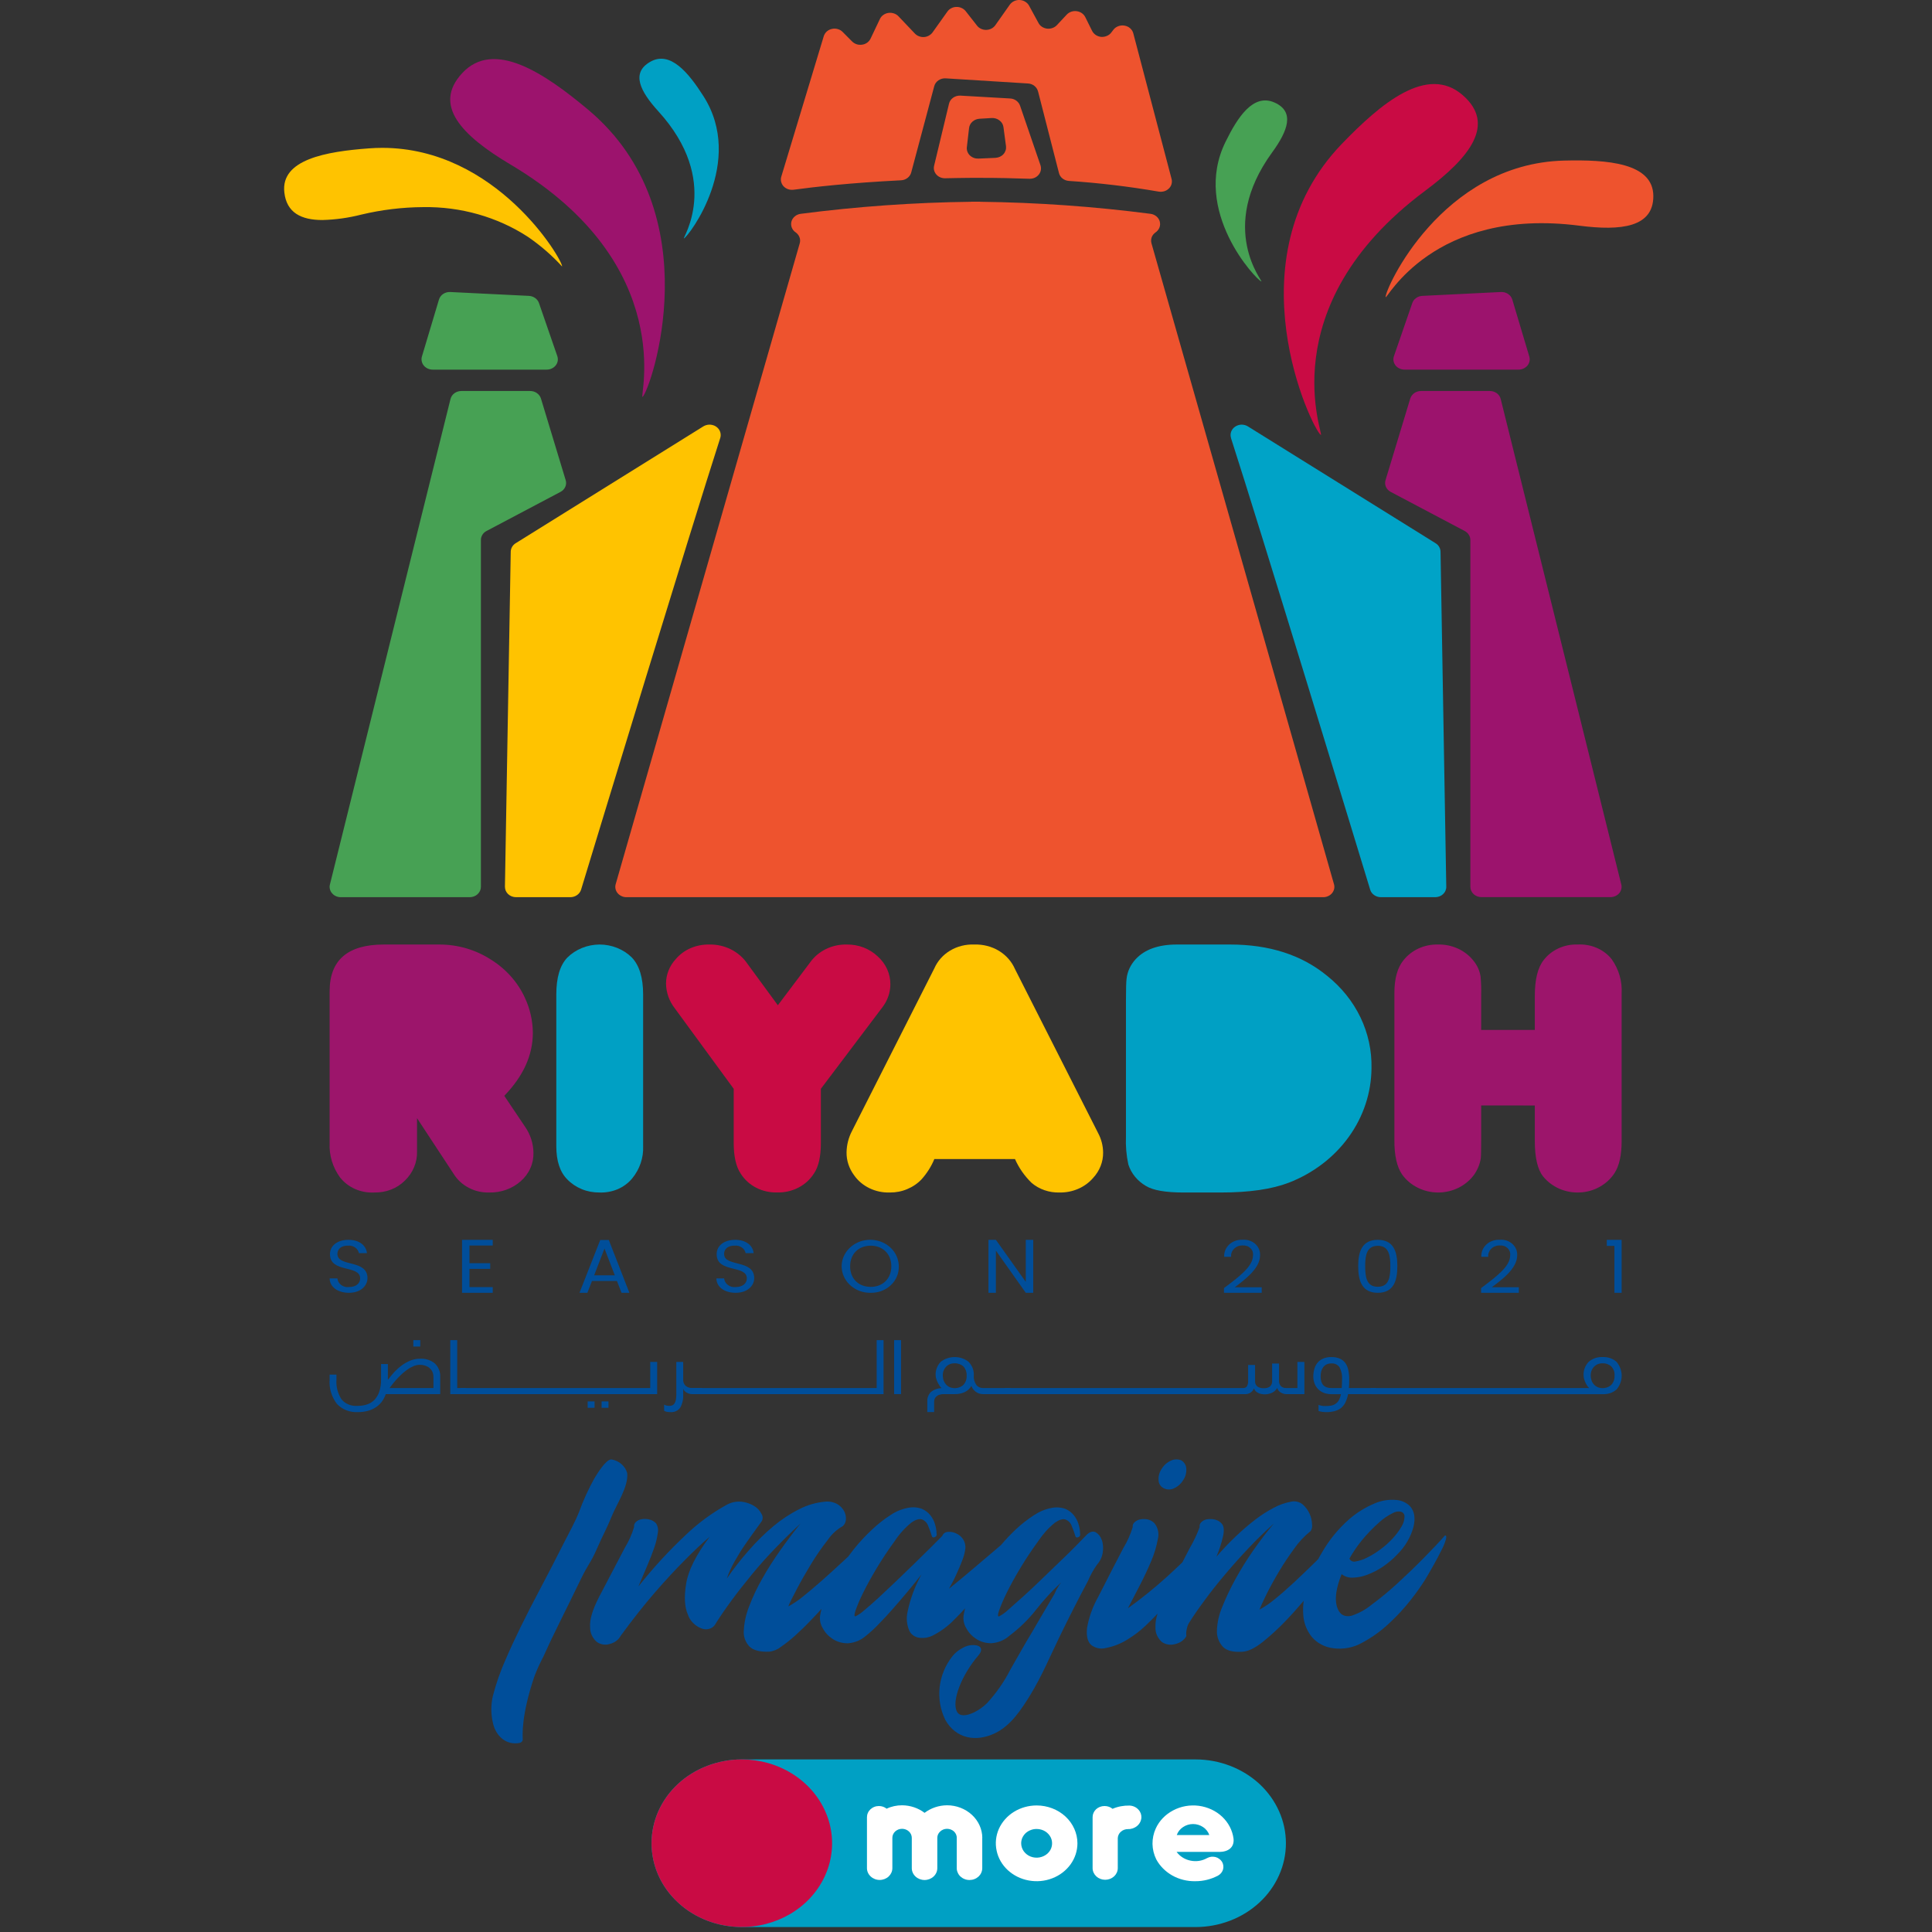 <svg width="34" height="34" viewBox="0 0 34 34" fill="none" xmlns="http://www.w3.org/2000/svg">
<rect x="0" y="0" width="34" height="34" fill="#333333" stroke="none"/>
<g clip-path="url(#clip0_1_12)">
<path d="M12.486 7.473C12.448 7.473 12.41 7.484 12.377 7.504L9.075 9.56C9.049 9.576 9.027 9.598 9.012 9.624C8.997 9.65 8.989 9.679 8.988 9.708L8.886 15.604C8.886 15.628 8.891 15.652 8.9 15.675C8.91 15.697 8.924 15.718 8.942 15.735C8.961 15.752 8.982 15.766 9.006 15.775C9.03 15.784 9.056 15.789 9.082 15.789H10.037C10.079 15.789 10.121 15.776 10.155 15.752C10.189 15.729 10.214 15.695 10.226 15.657C10.503 14.745 12.139 9.374 12.675 7.708C12.684 7.68 12.685 7.652 12.68 7.624C12.675 7.596 12.662 7.569 12.644 7.546C12.626 7.524 12.602 7.505 12.575 7.492C12.547 7.48 12.517 7.473 12.486 7.473Z" fill="#FFC300"/>
<path d="M8.463 15.607V9.504C8.463 9.471 8.472 9.44 8.489 9.412C8.506 9.384 8.531 9.361 8.561 9.345L9.863 8.657C9.902 8.637 9.931 8.606 9.948 8.568C9.965 8.53 9.967 8.489 9.955 8.45L9.52 7.014C9.508 6.976 9.483 6.942 9.449 6.918C9.415 6.894 9.374 6.881 9.331 6.881H8.119C8.075 6.881 8.032 6.895 7.997 6.92C7.962 6.946 7.938 6.982 7.928 7.022L5.806 15.566C5.799 15.593 5.799 15.62 5.806 15.647C5.812 15.674 5.825 15.699 5.844 15.72C5.862 15.742 5.885 15.759 5.912 15.771C5.938 15.783 5.967 15.789 5.997 15.789H8.267C8.319 15.789 8.369 15.77 8.405 15.736C8.442 15.702 8.463 15.655 8.463 15.607" fill="#47A154"/>
<path d="M7.614 6.505H9.621C9.652 6.505 9.682 6.498 9.71 6.485C9.737 6.473 9.761 6.454 9.779 6.431C9.798 6.407 9.81 6.381 9.815 6.352C9.819 6.324 9.817 6.295 9.808 6.268L9.485 5.333C9.473 5.298 9.449 5.267 9.418 5.245C9.386 5.222 9.348 5.209 9.309 5.207L7.924 5.139C7.879 5.137 7.835 5.149 7.799 5.173C7.763 5.197 7.737 5.232 7.725 5.272L7.425 6.274C7.417 6.301 7.416 6.33 7.422 6.357C7.427 6.385 7.44 6.411 7.458 6.433C7.476 6.455 7.5 6.473 7.527 6.486C7.554 6.498 7.584 6.505 7.614 6.505" fill="#47A154"/>
<path d="M20.337 4.089C20.368 4.068 20.391 4.038 20.404 4.005C20.418 3.971 20.419 3.934 20.41 3.899C20.401 3.864 20.38 3.832 20.351 3.808C20.322 3.784 20.287 3.768 20.248 3.763C19.255 3.634 18.254 3.563 17.251 3.551V3.55C17.223 3.55 17.196 3.55 17.169 3.55C17.142 3.55 17.115 3.55 17.088 3.55V3.551C16.085 3.563 15.083 3.634 14.09 3.763C14.052 3.768 14.016 3.784 13.987 3.808C13.958 3.832 13.938 3.864 13.928 3.899C13.919 3.934 13.921 3.971 13.934 4.005C13.947 4.038 13.97 4.068 14.002 4.089C14.033 4.111 14.057 4.141 14.07 4.176C14.083 4.21 14.084 4.247 14.074 4.282L10.835 15.56C10.827 15.587 10.826 15.615 10.832 15.643C10.838 15.67 10.851 15.696 10.869 15.718C10.887 15.74 10.911 15.758 10.938 15.77C10.965 15.783 10.994 15.789 11.024 15.789H23.287C23.317 15.789 23.346 15.783 23.373 15.77C23.4 15.758 23.424 15.74 23.442 15.718C23.46 15.696 23.473 15.67 23.479 15.643C23.485 15.616 23.484 15.588 23.476 15.561L20.264 4.282C20.254 4.247 20.256 4.21 20.268 4.175C20.281 4.141 20.305 4.111 20.337 4.089Z" fill="#EE532E"/>
<path d="M21.663 7.708C22.2 9.374 23.835 14.745 24.113 15.657C24.124 15.695 24.149 15.729 24.183 15.752C24.217 15.776 24.259 15.789 24.302 15.789H25.256C25.282 15.789 25.308 15.784 25.332 15.775C25.356 15.766 25.378 15.752 25.396 15.735C25.414 15.718 25.429 15.697 25.438 15.675C25.448 15.652 25.453 15.628 25.452 15.604L25.351 9.708C25.35 9.679 25.342 9.65 25.327 9.624C25.312 9.598 25.29 9.576 25.264 9.56L21.961 7.504C21.928 7.483 21.888 7.473 21.848 7.473C21.807 7.474 21.768 7.487 21.736 7.509C21.703 7.531 21.679 7.562 21.666 7.598C21.653 7.633 21.653 7.672 21.664 7.708" fill="#00A3C7"/>
<path d="M25.876 15.607V9.504C25.876 9.471 25.867 9.44 25.849 9.412C25.832 9.384 25.807 9.361 25.777 9.345L24.475 8.657C24.436 8.637 24.407 8.605 24.39 8.568C24.374 8.53 24.371 8.489 24.383 8.45L24.818 7.014C24.83 6.976 24.855 6.942 24.889 6.918C24.923 6.894 24.965 6.881 25.007 6.881H26.219C26.263 6.881 26.306 6.895 26.341 6.92C26.376 6.946 26.4 6.982 26.41 7.022L28.532 15.566C28.539 15.592 28.539 15.62 28.532 15.647C28.526 15.673 28.513 15.698 28.495 15.72C28.476 15.741 28.453 15.758 28.426 15.77C28.4 15.782 28.37 15.788 28.341 15.788H26.072C26.02 15.788 25.97 15.769 25.933 15.735C25.897 15.701 25.876 15.655 25.876 15.606" fill="#9C136D"/>
<path d="M26.724 6.505H24.718C24.687 6.505 24.656 6.498 24.629 6.485C24.601 6.472 24.577 6.454 24.559 6.431C24.541 6.407 24.529 6.381 24.524 6.352C24.519 6.324 24.521 6.295 24.531 6.268L24.854 5.333C24.866 5.298 24.889 5.267 24.921 5.245C24.952 5.222 24.99 5.209 25.03 5.207L26.414 5.139C26.459 5.137 26.503 5.148 26.539 5.173C26.576 5.197 26.602 5.232 26.614 5.272L26.913 6.274C26.921 6.301 26.923 6.33 26.917 6.357C26.911 6.385 26.899 6.411 26.881 6.433C26.862 6.455 26.838 6.473 26.811 6.486C26.784 6.498 26.755 6.505 26.724 6.505" fill="#9C136D"/>
<path d="M16.701 1.825L16.439 2.916C16.432 2.943 16.432 2.971 16.439 2.998C16.446 3.025 16.459 3.05 16.478 3.071C16.497 3.093 16.521 3.11 16.548 3.121C16.576 3.133 16.605 3.138 16.635 3.137C16.782 3.134 16.933 3.131 17.088 3.13H17.251C17.558 3.13 17.846 3.136 18.115 3.146C18.147 3.147 18.178 3.141 18.207 3.129C18.235 3.117 18.26 3.098 18.279 3.075C18.299 3.051 18.311 3.024 18.317 2.995C18.322 2.967 18.32 2.937 18.311 2.909L17.951 1.859C17.939 1.824 17.916 1.794 17.885 1.771C17.854 1.748 17.816 1.735 17.776 1.733L16.904 1.683C16.858 1.68 16.811 1.693 16.774 1.719C16.737 1.745 16.711 1.782 16.701 1.825ZM17.518 2.778L17.219 2.791C17.191 2.792 17.163 2.788 17.137 2.778C17.11 2.768 17.087 2.753 17.067 2.734C17.048 2.715 17.033 2.692 17.024 2.667C17.015 2.642 17.012 2.616 17.015 2.59L17.054 2.253C17.059 2.21 17.08 2.17 17.113 2.141C17.146 2.111 17.19 2.093 17.236 2.09L17.451 2.077C17.501 2.074 17.55 2.089 17.589 2.119C17.628 2.148 17.653 2.19 17.659 2.236L17.704 2.573C17.707 2.598 17.705 2.623 17.697 2.647C17.689 2.671 17.677 2.694 17.659 2.713C17.642 2.732 17.62 2.748 17.596 2.759C17.572 2.77 17.545 2.776 17.518 2.778Z" fill="#EE532E"/>
<path d="M18.268 1.609L18.636 3.045C18.645 3.082 18.667 3.116 18.698 3.141C18.73 3.166 18.769 3.181 18.811 3.184C19.341 3.219 19.868 3.282 20.391 3.372C20.423 3.377 20.456 3.375 20.488 3.366C20.519 3.357 20.547 3.34 20.57 3.318C20.593 3.296 20.609 3.269 20.617 3.24C20.625 3.21 20.626 3.179 20.618 3.15L19.944 0.586C19.935 0.552 19.916 0.521 19.888 0.497C19.861 0.473 19.827 0.457 19.79 0.451C19.753 0.444 19.714 0.448 19.68 0.461C19.645 0.474 19.614 0.496 19.593 0.525L19.557 0.572C19.538 0.598 19.511 0.619 19.479 0.632C19.448 0.646 19.413 0.651 19.379 0.649C19.345 0.646 19.312 0.634 19.284 0.616C19.256 0.597 19.233 0.572 19.219 0.543L19.099 0.301C19.085 0.273 19.064 0.249 19.038 0.231C19.012 0.213 18.981 0.201 18.948 0.197C18.916 0.192 18.883 0.196 18.852 0.206C18.822 0.217 18.794 0.234 18.773 0.257L18.599 0.443C18.578 0.465 18.551 0.483 18.521 0.493C18.491 0.504 18.458 0.507 18.427 0.504C18.395 0.5 18.364 0.489 18.338 0.472C18.311 0.455 18.29 0.432 18.276 0.405L18.11 0.1C18.095 0.072 18.071 0.047 18.042 0.03C18.014 0.012 17.98 0.002 17.946 0C17.912 -0.002 17.877 0.005 17.846 0.02C17.816 0.034 17.79 0.056 17.771 0.082L17.516 0.444C17.499 0.468 17.475 0.489 17.448 0.503C17.42 0.517 17.389 0.525 17.357 0.526C17.325 0.527 17.294 0.52 17.265 0.507C17.237 0.494 17.212 0.475 17.194 0.451L16.995 0.197C16.976 0.173 16.952 0.154 16.923 0.141C16.895 0.128 16.864 0.121 16.832 0.122C16.8 0.122 16.769 0.13 16.742 0.144C16.714 0.158 16.69 0.179 16.673 0.203L16.411 0.571C16.394 0.594 16.372 0.613 16.346 0.627C16.32 0.642 16.291 0.65 16.261 0.652C16.23 0.654 16.2 0.649 16.173 0.638C16.145 0.628 16.12 0.611 16.1 0.59L15.812 0.287C15.79 0.264 15.762 0.246 15.731 0.236C15.7 0.226 15.667 0.223 15.635 0.227C15.602 0.232 15.571 0.244 15.545 0.263C15.519 0.281 15.498 0.306 15.485 0.334L15.32 0.681C15.307 0.708 15.286 0.732 15.261 0.751C15.235 0.769 15.205 0.782 15.172 0.786C15.14 0.791 15.107 0.789 15.077 0.779C15.046 0.769 15.018 0.752 14.996 0.73L14.83 0.563C14.807 0.539 14.777 0.521 14.743 0.512C14.71 0.502 14.674 0.501 14.64 0.509C14.606 0.516 14.575 0.532 14.55 0.554C14.525 0.577 14.507 0.605 14.497 0.636L13.749 3.11C13.74 3.139 13.74 3.17 13.747 3.199C13.754 3.229 13.769 3.256 13.79 3.279C13.812 3.302 13.839 3.319 13.87 3.33C13.9 3.34 13.934 3.343 13.966 3.339C14.317 3.291 14.967 3.217 15.856 3.173C15.898 3.171 15.938 3.157 15.97 3.132C16.003 3.107 16.026 3.073 16.036 3.035L16.441 1.517C16.452 1.475 16.478 1.439 16.515 1.414C16.553 1.388 16.598 1.376 16.644 1.379L18.09 1.469C18.132 1.471 18.171 1.486 18.203 1.511C18.235 1.537 18.258 1.57 18.267 1.608" fill="#EE532E"/>
<path d="M6.726 2.602C6.651 2.602 6.572 2.605 6.493 2.611C5.738 2.667 4.937 2.806 5.004 3.387C5.044 3.743 5.3 3.872 5.674 3.872C5.905 3.866 6.134 3.834 6.357 3.777C6.713 3.692 7.079 3.647 7.447 3.645C8.105 3.634 8.75 3.817 9.289 4.167C9.511 4.319 9.713 4.494 9.891 4.689C9.892 4.689 9.892 4.689 9.892 4.687C9.892 4.559 8.737 2.602 6.726 2.602" fill="#FFC300"/>
<path d="M10.35 1.93C12.529 3.757 11.45 6.861 11.309 6.984C11.235 7.049 11.967 4.665 8.98 2.893C8.124 2.384 7.612 1.852 8.133 1.288C8.691 0.685 9.585 1.29 10.35 1.93Z" fill="#9C136D"/>
<path d="M12.379 1.691C13.116 2.844 12.122 4.156 12.037 4.195C11.991 4.216 12.71 3.194 11.585 1.958C11.262 1.603 11.105 1.284 11.439 1.09C11.795 0.881 12.121 1.287 12.379 1.691Z" fill="#00A0C4"/>
<path d="M27.525 2.826C25.364 2.881 24.37 5.097 24.385 5.228C24.394 5.298 25.212 3.639 27.796 3.972C28.536 4.067 29.097 3.997 29.096 3.45C29.094 2.865 28.282 2.807 27.525 2.826Z" fill="#EE532E"/>
<path d="M23.613 2.533C21.657 4.566 23.088 7.545 23.243 7.653C23.324 7.711 22.32 5.413 25.085 3.354C25.877 2.764 26.325 2.183 25.742 1.675C25.118 1.13 24.299 1.821 23.613 2.533" fill="#C90B44"/>
<path d="M21.567 2.497C20.967 3.717 22.107 4.923 22.197 4.953C22.244 4.968 21.412 4.025 22.387 2.683C22.667 2.299 22.787 1.966 22.433 1.806C22.054 1.634 21.777 2.069 21.567 2.497Z" fill="#47A154"/>
<path d="M8.875 19.285L9.237 19.824C9.334 19.962 9.386 20.123 9.388 20.287C9.39 20.381 9.372 20.474 9.333 20.559C9.295 20.646 9.237 20.723 9.164 20.787C9.091 20.852 9.005 20.903 8.911 20.937C8.816 20.971 8.716 20.988 8.615 20.986C8.487 20.99 8.36 20.962 8.249 20.903C8.137 20.845 8.045 20.759 7.982 20.656L7.339 19.678V20.265C7.342 20.36 7.324 20.453 7.287 20.541C7.251 20.628 7.196 20.708 7.126 20.776C7.057 20.845 6.974 20.899 6.881 20.935C6.788 20.971 6.688 20.988 6.587 20.986C6.471 20.992 6.355 20.971 6.25 20.925C6.145 20.879 6.054 20.809 5.985 20.722C5.854 20.543 5.79 20.329 5.801 20.113V17.444C5.801 16.896 6.119 16.622 6.755 16.622H7.733C8.053 16.622 8.365 16.712 8.629 16.881C8.897 17.045 9.107 17.278 9.234 17.552C9.327 17.749 9.376 17.962 9.377 18.177C9.377 18.569 9.21 18.938 8.874 19.285" fill="#9C156B"/>
<path d="M11.318 17.501V20.17C11.327 20.375 11.258 20.577 11.124 20.74C11.057 20.82 10.97 20.885 10.87 20.928C10.77 20.97 10.661 20.99 10.551 20.986C10.444 20.987 10.338 20.968 10.24 20.928C10.143 20.888 10.055 20.83 9.984 20.756C9.855 20.628 9.79 20.432 9.79 20.17V17.501C9.79 17.203 9.855 16.987 9.984 16.852C10.056 16.78 10.144 16.723 10.241 16.683C10.339 16.643 10.444 16.623 10.55 16.622C10.656 16.622 10.762 16.642 10.859 16.681C10.957 16.72 11.045 16.777 11.118 16.849C11.251 16.988 11.318 17.205 11.318 17.501" fill="#00A0C4"/>
<path d="M14.905 16.622C14.777 16.619 14.65 16.646 14.536 16.701C14.423 16.757 14.326 16.838 14.256 16.938L13.689 17.691L13.15 16.956C13.079 16.852 12.98 16.766 12.863 16.707C12.746 16.649 12.614 16.619 12.481 16.622C12.368 16.62 12.256 16.642 12.153 16.686C12.05 16.731 11.961 16.797 11.891 16.88C11.781 17 11.721 17.152 11.721 17.309C11.723 17.465 11.776 17.617 11.874 17.743L12.912 19.161V20.11C12.912 20.353 12.954 20.536 13.038 20.658C13.103 20.76 13.196 20.845 13.308 20.902C13.42 20.96 13.546 20.988 13.674 20.985C13.805 20.989 13.934 20.96 14.049 20.901C14.163 20.843 14.258 20.756 14.324 20.652C14.406 20.532 14.446 20.352 14.446 20.113V19.161L15.523 17.734C15.617 17.615 15.668 17.472 15.669 17.325C15.67 17.232 15.65 17.14 15.612 17.055C15.573 16.969 15.515 16.892 15.443 16.828C15.373 16.762 15.289 16.71 15.197 16.674C15.104 16.639 15.005 16.621 14.905 16.622" fill="#C90B44"/>
<path d="M17.146 16.622C16.996 16.616 16.848 16.653 16.722 16.728C16.596 16.803 16.499 16.913 16.443 17.041L14.993 19.905C14.932 20.022 14.9 20.15 14.898 20.28C14.896 20.424 14.943 20.565 15.031 20.683C15.099 20.78 15.192 20.858 15.302 20.911C15.412 20.964 15.535 20.99 15.659 20.986C15.765 20.987 15.87 20.967 15.966 20.926C16.063 20.886 16.149 20.827 16.219 20.753C16.314 20.646 16.39 20.526 16.443 20.397H17.862C17.93 20.552 18.029 20.694 18.154 20.816C18.287 20.93 18.464 20.991 18.646 20.986C18.759 20.988 18.871 20.966 18.973 20.922C19.076 20.878 19.166 20.812 19.236 20.731C19.352 20.606 19.415 20.447 19.413 20.283C19.412 20.164 19.382 20.047 19.325 19.94L17.862 17.054C17.805 16.922 17.706 16.81 17.578 16.732C17.449 16.655 17.298 16.617 17.146 16.622Z" fill="#FFC300"/>
<path d="M20.711 16.622H21.649C22.34 16.622 22.908 16.806 23.354 17.172C23.606 17.373 23.807 17.623 23.942 17.904C24.077 18.185 24.143 18.491 24.136 18.799C24.133 19.23 23.994 19.651 23.735 20.009C23.477 20.367 23.11 20.647 22.682 20.813C22.381 20.928 21.988 20.986 21.483 20.986H20.825C20.51 20.986 20.291 20.947 20.167 20.871C20.017 20.784 19.907 20.65 19.857 20.493C19.822 20.331 19.808 20.166 19.815 20.001V17.604C19.815 17.397 19.819 17.27 19.826 17.223C19.84 17.097 19.896 16.978 19.985 16.881C20.143 16.709 20.385 16.622 20.711 16.622" fill="#00A0C4"/>
<path d="M26.066 19.454V20.072C26.066 20.244 26.064 20.349 26.059 20.387C26.043 20.49 26.002 20.587 25.941 20.674C25.871 20.77 25.776 20.849 25.665 20.904C25.555 20.958 25.431 20.986 25.306 20.986C25.18 20.985 25.057 20.956 24.947 20.9C24.837 20.845 24.743 20.765 24.674 20.668C24.584 20.537 24.538 20.338 24.539 20.069V17.476C24.539 17.22 24.593 17.027 24.701 16.896C24.771 16.809 24.862 16.738 24.967 16.69C25.073 16.643 25.189 16.619 25.306 16.622C25.425 16.619 25.544 16.643 25.651 16.691C25.759 16.739 25.852 16.811 25.924 16.899C25.995 16.983 26.041 17.083 26.056 17.189C26.066 17.296 26.069 17.404 26.066 17.511V18.125H27.01V17.53C27.01 17.238 27.062 17.027 27.166 16.896C27.233 16.808 27.323 16.737 27.427 16.689C27.532 16.641 27.647 16.618 27.763 16.622C27.878 16.616 27.993 16.635 28.097 16.68C28.201 16.724 28.292 16.792 28.361 16.878C28.488 17.055 28.55 17.267 28.538 17.48V20.082C28.538 20.329 28.496 20.517 28.412 20.646C28.348 20.744 28.259 20.827 28.152 20.886C28.046 20.946 27.925 20.98 27.8 20.985C27.676 20.991 27.553 20.968 27.44 20.919C27.328 20.869 27.23 20.795 27.156 20.703C27.059 20.581 27.01 20.373 27.01 20.079V19.455L26.066 19.454Z" fill="#9C156B"/>
<path d="M6.141 22.751C5.943 22.751 5.804 22.649 5.801 22.498H5.938C5.94 22.521 5.947 22.543 5.958 22.563C5.97 22.582 5.986 22.6 6.005 22.614C6.023 22.628 6.045 22.639 6.069 22.645C6.092 22.651 6.116 22.653 6.141 22.65C6.265 22.65 6.338 22.585 6.338 22.498C6.338 22.253 5.807 22.41 5.807 22.071C5.807 21.921 5.938 21.819 6.132 21.819C6.32 21.819 6.442 21.914 6.458 22.053H6.317C6.308 22.013 6.284 21.977 6.249 21.953C6.214 21.929 6.17 21.917 6.126 21.921C6.021 21.918 5.938 21.969 5.938 22.067C5.938 22.303 6.467 22.156 6.467 22.494C6.467 22.623 6.353 22.751 6.141 22.751Z" fill="#004E9A"/>
<path d="M12.946 22.751C12.749 22.751 12.609 22.649 12.607 22.498H12.743C12.746 22.521 12.753 22.543 12.764 22.563C12.776 22.582 12.791 22.6 12.81 22.614C12.829 22.628 12.851 22.639 12.874 22.645C12.898 22.651 12.922 22.653 12.946 22.65C13.07 22.65 13.143 22.585 13.143 22.498C13.143 22.253 12.612 22.41 12.612 22.071C12.612 21.921 12.743 21.819 12.938 21.819C13.125 21.819 13.248 21.914 13.263 22.053H13.122C13.114 22.013 13.09 21.977 13.055 21.953C13.019 21.929 12.976 21.917 12.932 21.921C12.826 21.918 12.743 21.969 12.743 22.067C12.743 22.303 13.273 22.156 13.273 22.494C13.273 22.623 13.159 22.751 12.946 22.751Z" fill="#004E9A"/>
<path d="M8.671 21.919H8.262V22.23H8.627V22.33H8.262V22.651H8.671V22.751H8.131V21.819H8.671V21.919Z" fill="#004E9A"/>
<path d="M10.857 22.543H10.418L10.337 22.751H10.198L10.563 21.822H10.714L11.076 22.751H10.938L10.857 22.543ZM10.638 21.972L10.456 22.444H10.82L10.638 21.972Z" fill="#004E9A"/>
<path d="M15.323 22.751C15.223 22.753 15.125 22.727 15.041 22.676C14.958 22.626 14.892 22.554 14.853 22.469C14.813 22.384 14.802 22.29 14.82 22.199C14.839 22.108 14.886 22.024 14.956 21.958C15.026 21.892 15.116 21.846 15.213 21.828C15.311 21.809 15.412 21.818 15.505 21.853C15.597 21.888 15.676 21.948 15.732 22.025C15.787 22.102 15.817 22.192 15.817 22.285C15.819 22.346 15.808 22.407 15.784 22.464C15.76 22.521 15.724 22.573 15.678 22.616C15.632 22.66 15.576 22.695 15.515 22.718C15.454 22.741 15.389 22.752 15.323 22.751ZM15.323 22.647C15.53 22.647 15.686 22.507 15.686 22.285C15.686 22.061 15.53 21.922 15.323 21.922C15.115 21.922 14.961 22.061 14.961 22.285C14.96 22.507 15.115 22.647 15.323 22.647Z" fill="#004E9A"/>
<path d="M18.183 21.819V22.751H18.052L17.526 22.009V22.751H17.395V21.819H17.526L18.052 22.559V21.819H18.183Z" fill="#004E9A"/>
<path d="M21.54 22.668C21.802 22.472 22.05 22.287 22.05 22.098C22.054 22.074 22.052 22.05 22.045 22.027C22.037 22.004 22.024 21.983 22.006 21.966C21.988 21.949 21.967 21.935 21.942 21.927C21.918 21.919 21.892 21.916 21.867 21.918C21.839 21.917 21.811 21.922 21.785 21.932C21.76 21.942 21.737 21.957 21.718 21.976C21.699 21.995 21.684 22.017 21.675 22.042C21.666 22.066 21.663 22.092 21.665 22.118H21.544C21.541 22.078 21.548 22.038 21.563 22.001C21.578 21.964 21.602 21.93 21.632 21.901C21.663 21.873 21.699 21.851 21.739 21.837C21.779 21.822 21.822 21.816 21.865 21.818C21.906 21.814 21.947 21.819 21.985 21.831C22.024 21.843 22.059 21.863 22.088 21.889C22.118 21.915 22.141 21.947 22.156 21.982C22.171 22.017 22.177 22.055 22.175 22.093C22.175 22.323 21.907 22.519 21.729 22.654H22.204V22.751H21.54L21.54 22.668Z" fill="#004E9A"/>
<path d="M24.247 21.819C24.52 21.819 24.591 22.019 24.591 22.282C24.591 22.549 24.52 22.751 24.247 22.751C23.973 22.751 23.902 22.549 23.902 22.282C23.902 22.019 23.974 21.819 24.247 21.819ZM24.247 21.924C24.051 21.924 24.025 22.092 24.025 22.282C24.025 22.48 24.051 22.645 24.247 22.645C24.442 22.645 24.468 22.48 24.468 22.282C24.468 22.092 24.442 21.924 24.247 21.924Z" fill="#004E9A"/>
<path d="M26.065 22.668C26.327 22.472 26.576 22.287 26.576 22.098C26.58 22.074 26.578 22.05 26.57 22.027C26.563 22.004 26.549 21.983 26.532 21.966C26.514 21.949 26.492 21.935 26.468 21.927C26.444 21.919 26.418 21.916 26.392 21.918C26.364 21.917 26.337 21.922 26.311 21.932C26.285 21.942 26.262 21.957 26.243 21.976C26.224 21.995 26.21 22.017 26.2 22.042C26.191 22.066 26.188 22.092 26.191 22.118H26.069C26.067 22.078 26.073 22.038 26.088 22.001C26.104 21.964 26.127 21.93 26.158 21.901C26.188 21.873 26.224 21.851 26.265 21.837C26.305 21.822 26.348 21.816 26.391 21.818C26.431 21.814 26.472 21.819 26.511 21.831C26.549 21.843 26.584 21.863 26.614 21.889C26.643 21.915 26.666 21.947 26.681 21.982C26.696 22.017 26.702 22.055 26.7 22.092C26.7 22.323 26.432 22.519 26.254 22.653H26.729V22.751H26.065V22.668Z" fill="#004E9A"/>
<path d="M28.411 21.926H28.277V21.819H28.538V22.751H28.411L28.411 21.926Z" fill="#004E9A"/>
<path d="M10.759 25.683C10.659 25.683 10.502 25.949 10.46 26.017C10.353 26.209 10.262 26.409 10.188 26.614C10.113 26.801 10.013 26.974 9.923 27.154C9.788 27.422 9.65 27.689 9.51 27.954C9.258 28.428 9.054 28.843 8.9 29.2C8.806 29.41 8.73 29.627 8.673 29.849C8.636 30.011 8.638 30.178 8.679 30.339C8.729 30.543 8.9 30.721 9.149 30.672C9.164 30.667 9.178 30.658 9.188 30.645C9.197 30.632 9.201 30.617 9.199 30.601C9.199 30.565 9.164 30.209 9.405 29.5C9.45 29.383 9.502 29.268 9.561 29.157C9.64 28.98 9.738 28.773 9.856 28.536C9.974 28.299 10.097 28.048 10.226 27.782C10.355 27.517 10.395 27.507 10.504 27.257C10.613 27.007 10.681 26.895 10.762 26.692C10.853 26.464 11.061 26.168 11.038 25.924C11.021 25.863 10.986 25.808 10.937 25.766C10.888 25.723 10.826 25.694 10.759 25.683" fill="#004E9A"/>
<path d="M20.473 26.187C20.5 26.202 20.531 26.211 20.562 26.212C20.594 26.214 20.625 26.208 20.654 26.195C20.723 26.165 20.78 26.116 20.818 26.054C20.861 25.994 20.881 25.923 20.877 25.851C20.877 25.822 20.869 25.793 20.854 25.767C20.84 25.741 20.819 25.719 20.793 25.702C20.765 25.689 20.734 25.683 20.702 25.683C20.671 25.683 20.64 25.689 20.612 25.702C20.543 25.732 20.485 25.782 20.448 25.843C20.405 25.903 20.384 25.974 20.389 26.046C20.389 26.075 20.396 26.102 20.411 26.127C20.426 26.152 20.447 26.172 20.473 26.187Z" fill="#004E9A"/>
<path d="M25.429 27.022C25.328 27.137 25.201 27.271 25.05 27.424C24.898 27.578 24.744 27.726 24.587 27.87C24.443 28.002 24.291 28.127 24.133 28.244C24.029 28.329 23.909 28.394 23.779 28.436C23.65 28.462 23.565 28.406 23.526 28.268C23.487 28.13 23.515 27.941 23.61 27.702C23.664 27.745 23.733 27.767 23.804 27.764C23.892 27.762 23.979 27.745 24.061 27.713C24.16 27.676 24.253 27.628 24.339 27.569C24.433 27.505 24.519 27.432 24.595 27.35C24.729 27.216 24.824 27.054 24.873 26.878C24.913 26.719 24.893 26.595 24.814 26.507C24.752 26.444 24.666 26.405 24.575 26.397C24.445 26.385 24.314 26.405 24.196 26.456C24.027 26.526 23.872 26.623 23.737 26.741C23.548 26.909 23.389 27.104 23.266 27.319C23.242 27.358 23.22 27.398 23.199 27.436C23.183 27.452 23.168 27.467 23.153 27.483C23.021 27.613 22.893 27.735 22.77 27.85C22.646 27.965 22.533 28.064 22.429 28.147C22.348 28.215 22.259 28.276 22.164 28.327C22.186 28.27 22.229 28.178 22.29 28.053C22.352 27.928 22.425 27.796 22.509 27.655C22.593 27.514 22.683 27.379 22.779 27.249C22.858 27.136 22.954 27.033 23.065 26.944C23.087 26.91 23.096 26.87 23.09 26.831C23.089 26.766 23.075 26.703 23.048 26.643C23.021 26.58 22.979 26.523 22.926 26.476C22.897 26.452 22.863 26.435 22.825 26.427C22.788 26.419 22.749 26.419 22.712 26.429C22.608 26.449 22.508 26.484 22.417 26.534C22.3 26.595 22.19 26.666 22.088 26.745C21.967 26.838 21.852 26.938 21.743 27.042C21.624 27.155 21.512 27.274 21.406 27.397C21.457 27.28 21.496 27.158 21.524 27.034C21.547 26.928 21.538 26.853 21.499 26.812C21.468 26.776 21.425 26.752 21.377 26.741C21.333 26.731 21.287 26.73 21.242 26.737C21.203 26.743 21.168 26.761 21.141 26.788C21.129 26.799 21.12 26.813 21.115 26.828C21.11 26.843 21.109 26.858 21.112 26.874C21.065 27.001 21.008 27.124 20.939 27.241C20.9 27.315 20.856 27.4 20.808 27.494C20.716 27.582 20.623 27.671 20.527 27.757C20.312 27.951 20.086 28.133 19.849 28.303C19.911 28.183 19.98 28.051 20.056 27.905C20.131 27.76 20.199 27.616 20.258 27.476C20.312 27.35 20.352 27.219 20.376 27.085C20.388 27.039 20.39 26.99 20.38 26.943C20.371 26.896 20.351 26.851 20.321 26.812C20.291 26.777 20.25 26.753 20.203 26.741C20.161 26.731 20.116 26.73 20.073 26.737C20.033 26.744 19.996 26.762 19.968 26.788C19.955 26.799 19.945 26.812 19.939 26.827C19.933 26.842 19.931 26.858 19.934 26.874C19.895 27.002 19.84 27.126 19.77 27.241C19.66 27.45 19.513 27.736 19.328 28.1C19.23 28.273 19.163 28.459 19.13 28.651C19.116 28.789 19.139 28.887 19.198 28.944C19.233 28.974 19.276 28.994 19.322 29.005C19.369 29.015 19.417 29.014 19.463 29.002C19.605 28.974 19.739 28.92 19.858 28.842C19.965 28.776 20.064 28.7 20.153 28.616C20.23 28.544 20.302 28.471 20.372 28.397C20.345 28.474 20.332 28.554 20.334 28.635C20.332 28.684 20.341 28.732 20.36 28.777C20.38 28.823 20.41 28.863 20.448 28.897C20.481 28.92 20.52 28.935 20.561 28.941C20.602 28.947 20.644 28.944 20.684 28.932C20.725 28.923 20.763 28.906 20.796 28.883C20.83 28.859 20.857 28.829 20.878 28.795C20.872 28.751 20.875 28.706 20.886 28.662C20.892 28.63 20.903 28.598 20.92 28.568C20.998 28.443 21.092 28.307 21.202 28.159C21.311 28.01 21.432 27.858 21.564 27.702C21.696 27.545 21.833 27.392 21.976 27.241C22.119 27.09 22.267 26.947 22.418 26.811C22.294 26.957 22.174 27.115 22.056 27.284C21.942 27.448 21.836 27.617 21.741 27.791C21.653 27.95 21.576 28.113 21.509 28.28C21.453 28.411 21.421 28.551 21.416 28.693C21.41 28.797 21.447 28.898 21.518 28.978C21.585 29.049 21.7 29.079 21.863 29.068C21.964 29.063 22.085 29.005 22.225 28.893C22.37 28.776 22.506 28.651 22.633 28.517C22.747 28.398 22.849 28.283 22.943 28.171C22.931 28.254 22.929 28.339 22.936 28.424C22.945 28.564 22.997 28.698 23.088 28.81C23.181 28.918 23.315 28.988 23.462 29.006C23.637 29.03 23.816 28.997 23.967 28.912C24.141 28.819 24.301 28.705 24.442 28.572C24.585 28.441 24.716 28.298 24.834 28.147C24.921 28.036 25.003 27.921 25.078 27.803C25.128 27.719 25.179 27.632 25.23 27.541C25.28 27.45 25.325 27.366 25.364 27.287C25.397 27.226 25.424 27.162 25.444 27.096C25.458 27.047 25.454 27.022 25.432 27.022L25.429 27.022ZM23.959 27.116C24.056 26.997 24.163 26.886 24.279 26.784C24.348 26.722 24.426 26.669 24.51 26.628C24.532 26.615 24.556 26.606 24.581 26.602C24.607 26.598 24.633 26.599 24.657 26.604C24.673 26.609 24.686 26.618 24.697 26.63C24.707 26.641 24.714 26.655 24.716 26.671C24.72 26.737 24.702 26.804 24.666 26.862C24.623 26.937 24.57 27.008 24.51 27.073C24.444 27.144 24.371 27.21 24.291 27.268C24.218 27.323 24.139 27.372 24.055 27.413C23.994 27.445 23.927 27.467 23.858 27.479C23.836 27.485 23.812 27.484 23.792 27.474C23.771 27.465 23.756 27.448 23.748 27.428C23.809 27.319 23.88 27.215 23.959 27.116" fill="#004E9A"/>
<path d="M19.388 27.1C19.372 27.046 19.336 26.999 19.287 26.968C19.242 26.942 19.191 26.952 19.135 26.999C19.09 27.046 19.025 27.112 18.941 27.198C18.857 27.284 18.761 27.378 18.655 27.479C18.548 27.581 18.439 27.686 18.326 27.796C18.214 27.905 18.107 28.005 18.006 28.096C17.905 28.187 17.817 28.265 17.741 28.331C17.695 28.375 17.643 28.413 17.585 28.444C17.557 28.454 17.556 28.422 17.581 28.346C17.618 28.243 17.662 28.141 17.711 28.042C17.773 27.914 17.853 27.768 17.951 27.604C18.049 27.44 18.157 27.277 18.275 27.116C18.354 26.997 18.452 26.888 18.566 26.796C18.641 26.744 18.703 26.725 18.751 26.741C18.777 26.751 18.8 26.767 18.819 26.786C18.838 26.806 18.852 26.829 18.86 26.854C18.885 26.912 18.906 26.97 18.924 27.03C18.929 27.056 18.946 27.064 18.974 27.053C18.987 27.049 18.998 27.04 19.005 27.028C19.011 27.017 19.012 27.003 19.008 26.991C19.007 26.937 18.998 26.883 18.983 26.831C18.966 26.771 18.937 26.716 18.898 26.666C18.859 26.617 18.807 26.578 18.747 26.553C18.669 26.526 18.584 26.52 18.502 26.538C18.393 26.559 18.29 26.602 18.199 26.663C18.083 26.738 17.974 26.823 17.875 26.916C17.784 27.003 17.698 27.093 17.618 27.188C17.595 27.208 17.569 27.23 17.539 27.256C17.429 27.35 17.313 27.449 17.189 27.553C17.044 27.678 16.881 27.813 16.701 27.959C16.752 27.87 16.797 27.782 16.836 27.693C16.87 27.62 16.902 27.543 16.933 27.463C16.96 27.396 16.979 27.326 16.988 27.256C16.995 27.196 16.98 27.135 16.946 27.084C16.915 27.039 16.871 27.004 16.819 26.982C16.775 26.962 16.725 26.954 16.676 26.959C16.655 26.961 16.635 26.968 16.618 26.981C16.602 26.993 16.59 27.01 16.583 27.029C16.533 27.081 16.464 27.15 16.377 27.236C16.29 27.322 16.195 27.416 16.091 27.517C15.987 27.619 15.88 27.722 15.771 27.826C15.661 27.93 15.559 28.026 15.464 28.115C15.368 28.203 15.284 28.277 15.211 28.337C15.166 28.378 15.115 28.414 15.059 28.443C15.031 28.453 15.03 28.421 15.055 28.345C15.092 28.241 15.136 28.139 15.185 28.04C15.247 27.913 15.327 27.767 15.425 27.603C15.523 27.439 15.631 27.276 15.749 27.115C15.828 26.995 15.926 26.887 16.04 26.794C16.115 26.742 16.177 26.724 16.225 26.739C16.251 26.75 16.274 26.765 16.293 26.785C16.312 26.804 16.326 26.828 16.334 26.853C16.359 26.91 16.38 26.969 16.398 27.029C16.403 27.055 16.42 27.062 16.448 27.052C16.461 27.048 16.472 27.039 16.478 27.027C16.485 27.015 16.486 27.002 16.482 26.989C16.481 26.935 16.472 26.881 16.456 26.829C16.44 26.77 16.411 26.714 16.372 26.665C16.333 26.616 16.281 26.577 16.221 26.552C16.143 26.524 16.058 26.519 15.977 26.536C15.867 26.557 15.764 26.6 15.674 26.661C15.557 26.736 15.449 26.821 15.35 26.915C15.234 27.023 15.127 27.137 15.029 27.259C14.994 27.303 14.96 27.348 14.927 27.393C14.894 27.424 14.86 27.455 14.828 27.485C14.696 27.608 14.571 27.721 14.453 27.825C14.335 27.929 14.227 28.02 14.129 28.098C14.05 28.163 13.964 28.221 13.873 28.27C13.895 28.213 13.944 28.113 14.02 27.97C14.095 27.826 14.181 27.677 14.276 27.52C14.366 27.373 14.464 27.231 14.571 27.095C14.637 26.998 14.727 26.916 14.832 26.857C14.867 26.824 14.886 26.781 14.887 26.736C14.89 26.686 14.878 26.636 14.854 26.591C14.826 26.542 14.786 26.5 14.736 26.47C14.671 26.434 14.596 26.419 14.521 26.427C14.363 26.441 14.21 26.485 14.071 26.556C13.905 26.639 13.752 26.74 13.612 26.857C13.456 26.988 13.31 27.131 13.178 27.284C13.038 27.442 12.909 27.607 12.791 27.78C12.827 27.674 12.874 27.572 12.93 27.475C12.989 27.37 13.05 27.271 13.115 27.178C13.18 27.084 13.239 27 13.292 26.928C13.345 26.855 13.383 26.803 13.405 26.771C13.417 26.751 13.422 26.729 13.421 26.706C13.421 26.684 13.414 26.662 13.401 26.642C13.373 26.585 13.328 26.536 13.271 26.502C13.204 26.461 13.127 26.436 13.048 26.427C12.952 26.419 12.855 26.441 12.774 26.49C12.52 26.632 12.287 26.804 12.08 27.001C11.774 27.287 11.492 27.594 11.235 27.919C11.285 27.799 11.336 27.681 11.386 27.564C11.437 27.446 11.479 27.338 11.513 27.239C11.543 27.154 11.564 27.067 11.576 26.978C11.588 26.921 11.578 26.861 11.547 26.81C11.515 26.775 11.472 26.75 11.425 26.74C11.38 26.729 11.334 26.728 11.29 26.736C11.251 26.742 11.215 26.76 11.189 26.787C11.177 26.798 11.168 26.811 11.163 26.826C11.158 26.841 11.156 26.857 11.159 26.872C11.121 27.001 11.066 27.124 10.995 27.24C10.886 27.448 10.736 27.735 10.545 28.099C10.427 28.328 10.374 28.506 10.385 28.634C10.384 28.683 10.393 28.731 10.414 28.776C10.434 28.821 10.464 28.862 10.503 28.895C10.535 28.918 10.573 28.934 10.614 28.94C10.654 28.946 10.695 28.943 10.734 28.93C10.775 28.92 10.813 28.902 10.846 28.877C10.879 28.853 10.905 28.821 10.924 28.786C11.137 28.494 11.338 28.241 11.525 28.025C11.713 27.809 11.88 27.628 12.026 27.482C12.194 27.31 12.349 27.164 12.489 27.045C12.253 27.357 12.115 27.631 12.076 27.864C12.037 28.099 12.047 28.282 12.106 28.415C12.124 28.471 12.157 28.522 12.2 28.564C12.243 28.607 12.295 28.64 12.354 28.661C12.4 28.678 12.451 28.678 12.497 28.66C12.543 28.643 12.579 28.609 12.598 28.567C12.677 28.442 12.771 28.305 12.88 28.157C12.989 28.009 13.109 27.857 13.238 27.7C13.367 27.544 13.504 27.39 13.65 27.24C13.796 27.089 13.942 26.946 14.088 26.81C13.97 26.956 13.852 27.112 13.734 27.279C13.616 27.445 13.509 27.613 13.414 27.782C13.323 27.941 13.246 28.105 13.182 28.274C13.129 28.408 13.097 28.549 13.09 28.692C13.085 28.743 13.091 28.794 13.108 28.842C13.124 28.89 13.151 28.935 13.187 28.974C13.254 29.041 13.369 29.073 13.532 29.067C13.608 29.06 13.68 29.031 13.738 28.985C13.829 28.923 13.914 28.855 13.995 28.782C14.084 28.701 14.176 28.613 14.268 28.516C14.335 28.447 14.397 28.38 14.457 28.314C14.447 28.355 14.438 28.395 14.432 28.434C14.422 28.51 14.439 28.587 14.479 28.653C14.519 28.73 14.58 28.795 14.655 28.844C14.733 28.894 14.826 28.92 14.921 28.919C15.041 28.911 15.154 28.864 15.241 28.786C15.32 28.723 15.394 28.655 15.463 28.582C15.545 28.499 15.629 28.408 15.716 28.309C15.803 28.21 15.89 28.108 15.977 28.004C16.064 27.9 16.144 27.801 16.217 27.707C16.102 27.913 16.02 28.132 15.973 28.359C15.945 28.476 15.957 28.597 16.007 28.707C16.024 28.74 16.051 28.768 16.084 28.789C16.118 28.809 16.156 28.822 16.196 28.824C16.27 28.831 16.345 28.817 16.41 28.785C16.555 28.712 16.684 28.617 16.793 28.503C16.859 28.439 16.923 28.372 16.984 28.304C16.973 28.348 16.963 28.392 16.957 28.433C16.948 28.509 16.964 28.586 17.004 28.652C17.044 28.729 17.105 28.794 17.181 28.843C17.258 28.893 17.351 28.919 17.446 28.918C17.566 28.91 17.68 28.863 17.766 28.785C17.944 28.651 18.102 28.496 18.237 28.324C18.369 28.155 18.515 27.996 18.675 27.848C18.627 27.909 18.588 27.976 18.559 28.046L18.426 28.272C18.338 28.422 18.249 28.572 18.163 28.722C18.03 28.938 17.909 29.161 17.782 29.38C17.674 29.593 17.536 29.791 17.372 29.971C17.305 30.037 17.227 30.092 17.142 30.135C17 30.203 16.887 30.205 16.843 30.126C16.74 29.943 16.922 29.476 17.218 29.133C17.304 29.032 17.274 28.953 17.129 28.95C17.065 28.949 17.002 28.966 16.948 28.997C16.874 29.034 16.81 29.085 16.76 29.148C16.635 29.308 16.558 29.495 16.536 29.692C16.514 29.888 16.548 30.086 16.635 30.266C16.823 30.601 17.179 30.662 17.512 30.501C17.792 30.366 17.977 30.079 18.128 29.834C18.333 29.501 18.48 29.147 18.649 28.799C18.809 28.471 18.974 28.144 19.147 27.821C19.189 27.721 19.242 27.625 19.306 27.535C19.362 27.472 19.397 27.396 19.407 27.316C19.419 27.243 19.413 27.168 19.39 27.097" fill="#004E9A"/>
<path d="M11.466 32.438C11.466 32.632 11.507 32.823 11.586 33.002C11.666 33.181 11.783 33.344 11.931 33.48C12.078 33.618 12.254 33.726 12.446 33.8C12.639 33.874 12.846 33.913 13.054 33.913H21.041C21.25 33.913 21.456 33.874 21.649 33.8C21.842 33.726 22.017 33.617 22.165 33.48C22.312 33.344 22.429 33.181 22.509 33.002C22.589 32.823 22.63 32.632 22.63 32.438C22.63 32.244 22.589 32.053 22.509 31.874C22.429 31.695 22.312 31.532 22.165 31.395C22.017 31.259 21.842 31.15 21.649 31.076C21.456 31.002 21.25 30.963 21.041 30.963H13.054C12.846 30.963 12.639 31.002 12.446 31.076C12.254 31.15 12.078 31.258 11.931 31.395C11.783 31.532 11.666 31.695 11.586 31.874C11.507 32.053 11.466 32.244 11.466 32.438Z" fill="#00A0C4"/>
<path d="M11.466 32.438C11.466 32.73 11.559 33.015 11.733 33.257C11.908 33.5 12.156 33.689 12.446 33.8C12.737 33.912 13.056 33.941 13.364 33.884C13.672 33.827 13.956 33.687 14.178 33.481C14.4 33.275 14.551 33.012 14.613 32.726C14.674 32.44 14.643 32.143 14.522 31.874C14.402 31.604 14.198 31.374 13.937 31.212C13.676 31.05 13.369 30.963 13.054 30.963C12.846 30.963 12.639 31.002 12.446 31.076C12.254 31.15 12.078 31.258 11.931 31.395C11.783 31.532 11.666 31.695 11.586 31.874C11.507 32.053 11.466 32.244 11.466 32.438Z" fill="#C90B44"/>
<path d="M17.286 32.343V32.877C17.286 32.904 17.28 32.931 17.269 32.956C17.258 32.982 17.241 33.005 17.221 33.024C17.2 33.043 17.175 33.059 17.148 33.069C17.121 33.08 17.091 33.085 17.062 33.085C17.032 33.085 17.003 33.08 16.976 33.069C16.949 33.059 16.924 33.043 16.903 33.024C16.882 33.005 16.866 32.982 16.855 32.956C16.843 32.931 16.837 32.904 16.837 32.877V32.343C16.838 32.322 16.833 32.301 16.825 32.282C16.816 32.263 16.804 32.245 16.788 32.23C16.772 32.216 16.753 32.204 16.732 32.196C16.711 32.188 16.689 32.184 16.666 32.184C16.621 32.184 16.578 32.201 16.546 32.231C16.513 32.261 16.495 32.301 16.495 32.343V32.877C16.495 32.932 16.471 32.985 16.429 33.024C16.387 33.063 16.33 33.085 16.271 33.085C16.211 33.085 16.154 33.063 16.112 33.024C16.07 32.985 16.046 32.932 16.046 32.877V32.343C16.046 32.301 16.028 32.261 15.996 32.231C15.964 32.201 15.92 32.184 15.875 32.184C15.852 32.184 15.83 32.188 15.809 32.196C15.789 32.204 15.77 32.216 15.754 32.23C15.738 32.245 15.725 32.263 15.717 32.282C15.708 32.301 15.704 32.322 15.704 32.343V32.877C15.704 32.932 15.68 32.984 15.639 33.023C15.597 33.062 15.54 33.084 15.481 33.084C15.421 33.084 15.365 33.062 15.323 33.023C15.281 32.984 15.257 32.932 15.257 32.877V31.981C15.257 31.955 15.262 31.929 15.273 31.905C15.283 31.881 15.299 31.86 15.318 31.841C15.338 31.823 15.361 31.808 15.387 31.798C15.412 31.788 15.44 31.783 15.468 31.783C15.518 31.783 15.566 31.8 15.603 31.83C15.687 31.79 15.78 31.77 15.875 31.77C16.019 31.771 16.159 31.818 16.271 31.903C16.383 31.818 16.522 31.771 16.667 31.77C16.831 31.77 16.988 31.831 17.104 31.938C17.22 32.045 17.286 32.191 17.287 32.343" fill="white"/>
<path d="M18.961 32.439C18.961 32.571 18.919 32.7 18.84 32.81C18.761 32.919 18.649 33.005 18.518 33.055C18.387 33.106 18.242 33.119 18.103 33.093C17.964 33.068 17.836 33.004 17.735 32.911C17.635 32.818 17.566 32.699 17.539 32.569C17.511 32.44 17.525 32.306 17.579 32.184C17.634 32.062 17.726 31.958 17.844 31.885C17.962 31.812 18.101 31.773 18.243 31.773C18.433 31.773 18.616 31.843 18.751 31.968C18.885 32.093 18.961 32.263 18.961 32.439ZM17.971 32.439C17.971 32.489 17.987 32.538 18.017 32.58C18.047 32.621 18.089 32.654 18.139 32.673C18.189 32.692 18.243 32.697 18.296 32.687C18.349 32.677 18.398 32.653 18.436 32.618C18.474 32.583 18.5 32.538 18.51 32.489C18.52 32.44 18.515 32.389 18.495 32.343C18.474 32.297 18.439 32.257 18.394 32.229C18.35 32.202 18.297 32.187 18.243 32.187C18.207 32.187 18.172 32.193 18.139 32.206C18.106 32.218 18.076 32.237 18.05 32.26C18.025 32.284 18.005 32.312 17.991 32.342C17.978 32.373 17.971 32.406 17.971 32.439Z" fill="white"/>
<path d="M20.086 31.991C20.082 32.046 20.055 32.097 20.011 32.134C19.967 32.171 19.91 32.191 19.851 32.189C19.804 32.189 19.759 32.205 19.726 32.235C19.692 32.264 19.673 32.305 19.671 32.348V32.879C19.67 32.933 19.646 32.984 19.605 33.022C19.563 33.06 19.507 33.081 19.449 33.081C19.391 33.081 19.336 33.06 19.294 33.022C19.253 32.984 19.229 32.933 19.228 32.879V31.978C19.228 31.926 19.25 31.877 19.289 31.84C19.329 31.803 19.382 31.783 19.438 31.783C19.49 31.783 19.54 31.8 19.579 31.832C19.672 31.792 19.773 31.773 19.876 31.775C19.905 31.776 19.934 31.782 19.961 31.794C19.987 31.805 20.011 31.822 20.03 31.842C20.05 31.862 20.065 31.886 20.075 31.911C20.084 31.937 20.088 31.964 20.087 31.991" fill="white"/>
<path d="M21.453 32.59H20.706C20.764 32.669 20.851 32.724 20.951 32.744C21.051 32.765 21.155 32.749 21.242 32.7C21.264 32.688 21.288 32.68 21.313 32.676C21.337 32.673 21.363 32.675 21.387 32.68C21.412 32.686 21.434 32.696 21.454 32.711C21.474 32.725 21.491 32.742 21.504 32.762C21.529 32.803 21.536 32.852 21.524 32.898C21.511 32.943 21.48 32.983 21.436 33.007C21.314 33.072 21.176 33.107 21.035 33.106C20.893 33.109 20.753 33.074 20.631 33.006C20.51 32.937 20.411 32.839 20.348 32.721C20.306 32.636 20.284 32.544 20.282 32.451C20.281 32.358 20.3 32.265 20.339 32.179C20.4 32.044 20.508 31.932 20.645 31.86C20.782 31.787 20.941 31.759 21.097 31.779C21.253 31.8 21.398 31.867 21.508 31.971C21.619 32.076 21.689 32.211 21.708 32.356C21.725 32.513 21.613 32.591 21.453 32.591L21.453 32.59ZM21.282 32.294C21.262 32.237 21.224 32.188 21.173 32.154C21.121 32.119 21.059 32.1 20.996 32.1C20.932 32.1 20.87 32.119 20.819 32.154C20.767 32.188 20.729 32.237 20.709 32.294H21.282Z" fill="white"/>
<path d="M16.556 23.965C16.625 23.911 16.712 23.882 16.802 23.882C16.892 23.882 16.979 23.912 17.047 23.967C17.078 24 17.102 24.038 17.118 24.079C17.133 24.121 17.14 24.165 17.137 24.209C17.132 24.266 17.148 24.323 17.181 24.371C17.193 24.388 17.21 24.402 17.23 24.412C17.25 24.422 17.272 24.427 17.294 24.427H17.762C17.77 24.427 17.776 24.427 17.783 24.429C17.789 24.431 17.793 24.436 17.793 24.445V24.519C17.793 24.529 17.782 24.534 17.762 24.534H17.293C17.27 24.534 17.249 24.53 17.228 24.523C17.207 24.515 17.188 24.505 17.17 24.491C17.153 24.478 17.137 24.463 17.124 24.446C17.111 24.428 17.102 24.409 17.095 24.389C17.07 24.435 17.03 24.473 16.981 24.497C16.925 24.523 16.864 24.536 16.802 24.534H16.612C16.586 24.533 16.559 24.537 16.534 24.545C16.514 24.55 16.495 24.561 16.48 24.574C16.466 24.586 16.456 24.6 16.449 24.616C16.443 24.632 16.439 24.649 16.439 24.665V24.85H16.319V24.667C16.315 24.606 16.336 24.546 16.379 24.5C16.431 24.456 16.499 24.43 16.57 24.429C16.558 24.419 16.549 24.407 16.541 24.395C16.528 24.377 16.517 24.358 16.507 24.339C16.496 24.318 16.486 24.296 16.479 24.273C16.471 24.253 16.467 24.23 16.466 24.208C16.463 24.164 16.469 24.12 16.485 24.078C16.5 24.037 16.524 23.998 16.556 23.965ZM16.65 24.052C16.61 24.095 16.589 24.151 16.592 24.209C16.592 24.239 16.597 24.27 16.608 24.299C16.618 24.324 16.633 24.348 16.652 24.368C16.67 24.388 16.692 24.403 16.718 24.414C16.757 24.429 16.8 24.433 16.841 24.426C16.883 24.419 16.921 24.401 16.952 24.374C16.973 24.351 16.989 24.325 16.999 24.297C17.009 24.268 17.013 24.239 17.011 24.209C17.013 24.18 17.009 24.15 17 24.122C16.989 24.094 16.974 24.068 16.953 24.046C16.933 24.028 16.909 24.014 16.883 24.005C16.857 23.996 16.829 23.991 16.802 23.992C16.773 23.991 16.745 23.996 16.719 24.006C16.693 24.016 16.669 24.032 16.65 24.051L16.65 24.052Z" fill="#004E9A"/>
<path d="M21.944 24.397C21.961 24.365 21.968 24.329 21.965 24.294V24.021H22.087V24.298C22.085 24.316 22.087 24.335 22.094 24.353C22.101 24.371 22.112 24.387 22.127 24.4C22.16 24.422 22.2 24.433 22.24 24.43C22.28 24.433 22.32 24.422 22.351 24.399C22.364 24.386 22.375 24.369 22.381 24.352C22.387 24.334 22.389 24.316 22.387 24.298V23.996H22.509V24.294C22.507 24.312 22.509 24.33 22.515 24.348C22.521 24.366 22.531 24.382 22.544 24.396C22.555 24.406 22.569 24.414 22.583 24.419C22.598 24.424 22.614 24.427 22.63 24.427H22.832V23.968H22.955V24.534H22.631C22.617 24.534 22.603 24.532 22.589 24.527C22.573 24.523 22.558 24.517 22.543 24.508C22.528 24.5 22.515 24.488 22.503 24.476C22.491 24.462 22.483 24.446 22.48 24.429H22.475C22.455 24.464 22.423 24.493 22.384 24.511C22.345 24.529 22.3 24.538 22.256 24.538C22.237 24.538 22.217 24.536 22.198 24.532C22.179 24.529 22.16 24.523 22.143 24.514C22.126 24.506 22.111 24.495 22.098 24.483C22.085 24.469 22.075 24.453 22.07 24.436H22.065C22.055 24.467 22.032 24.493 22.003 24.511C21.974 24.529 21.939 24.537 21.904 24.534H17.705C17.685 24.534 17.675 24.529 17.675 24.519V24.445C17.675 24.436 17.678 24.431 17.684 24.429C17.691 24.427 17.698 24.427 17.705 24.427H21.885C21.896 24.427 21.908 24.424 21.918 24.419C21.929 24.414 21.938 24.407 21.944 24.397Z" fill="#004E9A"/>
<path d="M23.281 24.848C23.267 24.846 23.253 24.844 23.24 24.841C23.226 24.838 23.214 24.834 23.204 24.831V24.723C23.22 24.73 23.238 24.735 23.256 24.738C23.275 24.742 23.294 24.744 23.314 24.744C23.35 24.745 23.386 24.742 23.422 24.737C23.451 24.732 23.479 24.721 23.503 24.705C23.528 24.688 23.547 24.667 23.561 24.642C23.579 24.608 23.592 24.572 23.598 24.535H23.429C23.383 24.536 23.337 24.527 23.294 24.511C23.256 24.496 23.223 24.473 23.195 24.445C23.168 24.416 23.147 24.383 23.134 24.347C23.119 24.307 23.112 24.265 23.112 24.224C23.112 24.18 23.118 24.137 23.129 24.096C23.139 24.056 23.157 24.019 23.183 23.986C23.208 23.954 23.242 23.928 23.28 23.911C23.327 23.89 23.378 23.881 23.429 23.882C23.48 23.881 23.531 23.89 23.578 23.909C23.617 23.926 23.651 23.953 23.675 23.986C23.702 24.024 23.72 24.067 23.728 24.112C23.739 24.167 23.745 24.223 23.744 24.28C23.744 24.307 23.744 24.333 23.743 24.357C23.742 24.381 23.74 24.404 23.738 24.427H24.193C24.2 24.427 24.207 24.428 24.214 24.43C24.22 24.431 24.223 24.437 24.223 24.445V24.52C24.223 24.529 24.213 24.534 24.193 24.534H23.724C23.715 24.585 23.699 24.635 23.676 24.682C23.658 24.719 23.631 24.753 23.598 24.78C23.565 24.805 23.526 24.824 23.485 24.834C23.436 24.846 23.386 24.852 23.336 24.851C23.318 24.851 23.299 24.85 23.281 24.848ZM23.612 24.427C23.614 24.404 23.615 24.379 23.616 24.354C23.617 24.329 23.618 24.302 23.618 24.272C23.623 24.2 23.608 24.127 23.573 24.061C23.558 24.039 23.537 24.021 23.512 24.009C23.486 23.997 23.458 23.992 23.43 23.994C23.401 23.993 23.372 23.999 23.346 24.011C23.323 24.022 23.303 24.039 23.287 24.059C23.271 24.081 23.259 24.105 23.252 24.131C23.244 24.161 23.241 24.192 23.241 24.224C23.241 24.359 23.303 24.427 23.428 24.427L23.612 24.427Z" fill="#004E9A"/>
<path d="M24.114 24.52V24.445C24.114 24.436 24.118 24.431 24.124 24.43C24.131 24.428 24.138 24.427 24.145 24.427H27.962V24.422C27.951 24.412 27.942 24.401 27.934 24.389C27.922 24.372 27.912 24.354 27.903 24.336C27.893 24.315 27.885 24.294 27.879 24.273C27.872 24.252 27.869 24.23 27.869 24.209C27.865 24.165 27.872 24.121 27.887 24.079C27.902 24.037 27.927 23.999 27.958 23.966C27.991 23.937 28.029 23.915 28.072 23.9C28.114 23.886 28.159 23.88 28.204 23.882C28.249 23.88 28.294 23.886 28.336 23.901C28.378 23.915 28.417 23.938 28.449 23.967C28.507 24.036 28.538 24.121 28.539 24.208C28.539 24.296 28.508 24.381 28.451 24.45C28.419 24.479 28.38 24.502 28.337 24.517C28.294 24.531 28.249 24.537 28.204 24.535H24.145C24.125 24.534 24.114 24.529 24.114 24.52ZM28.053 24.051C28.012 24.095 27.992 24.151 27.994 24.209C27.994 24.239 28 24.269 28.01 24.298C28.02 24.324 28.035 24.348 28.054 24.368C28.072 24.387 28.095 24.403 28.12 24.413C28.159 24.429 28.202 24.433 28.243 24.426C28.285 24.419 28.323 24.401 28.354 24.373C28.375 24.351 28.391 24.325 28.401 24.296C28.411 24.268 28.415 24.238 28.413 24.209C28.416 24.179 28.412 24.15 28.402 24.122C28.392 24.094 28.376 24.068 28.355 24.046C28.335 24.028 28.311 24.014 28.285 24.005C28.26 23.995 28.232 23.991 28.204 23.992C28.176 23.991 28.147 23.996 28.121 24.006C28.095 24.016 28.072 24.032 28.053 24.051Z" fill="#004E9A"/>
<path d="M5.929 24.706C5.834 24.581 5.789 24.43 5.801 24.278V24.191H5.921V24.278C5.912 24.399 5.943 24.521 6.01 24.626C6.043 24.666 6.086 24.697 6.135 24.717C6.184 24.737 6.238 24.745 6.292 24.741C6.351 24.742 6.41 24.733 6.465 24.714C6.516 24.696 6.56 24.667 6.596 24.629C6.633 24.586 6.661 24.537 6.677 24.484C6.698 24.417 6.707 24.347 6.706 24.278V24.005H6.826V24.275H6.833C6.865 24.232 6.9 24.189 6.936 24.149C6.976 24.107 7.019 24.067 7.066 24.032C7.113 23.997 7.164 23.968 7.219 23.945C7.274 23.922 7.333 23.911 7.393 23.911C7.488 23.906 7.581 23.936 7.652 23.994C7.686 24.026 7.711 24.065 7.727 24.107C7.744 24.149 7.75 24.193 7.747 24.238V24.534H6.789C6.774 24.578 6.753 24.619 6.726 24.658C6.699 24.696 6.665 24.73 6.626 24.758C6.583 24.788 6.535 24.811 6.484 24.826C6.423 24.843 6.359 24.852 6.295 24.851C6.226 24.854 6.157 24.843 6.094 24.818C6.03 24.793 5.974 24.754 5.929 24.706ZM7.275 24.043C7.236 24.059 7.199 24.08 7.165 24.105C7.128 24.131 7.094 24.16 7.062 24.19C7.029 24.221 6.999 24.252 6.972 24.282C6.945 24.312 6.922 24.34 6.902 24.366C6.882 24.392 6.867 24.412 6.856 24.427H7.628V24.234C7.629 24.202 7.622 24.17 7.609 24.14C7.597 24.114 7.579 24.092 7.557 24.073C7.535 24.055 7.509 24.041 7.481 24.032C7.451 24.023 7.419 24.018 7.388 24.018C7.349 24.019 7.31 24.027 7.275 24.043Z" fill="#004E9A"/>
<path d="M8.195 24.429C8.202 24.431 8.205 24.436 8.205 24.445V24.519C8.205 24.529 8.195 24.534 8.175 24.534H7.924V23.584H8.046V24.427H8.175C8.182 24.427 8.189 24.427 8.195 24.429Z" fill="#004E9A"/>
<path d="M11.443 23.968H11.565V24.534H8.125C8.105 24.534 8.095 24.529 8.095 24.52V24.445C8.095 24.436 8.099 24.431 8.105 24.429C8.111 24.428 8.118 24.427 8.125 24.427H11.443V23.968ZM10.463 24.662V24.775H10.342V24.662H10.463ZM10.708 24.662V24.775H10.587V24.662H10.708ZM7.396 23.584V23.697H7.274V23.584H7.396Z" fill="#004E9A"/>
<path d="M12.356 24.429C12.362 24.431 12.365 24.436 12.365 24.445V24.519C12.365 24.529 12.355 24.534 12.335 24.534H12.175C12.159 24.534 12.144 24.531 12.129 24.527C12.113 24.523 12.097 24.516 12.083 24.507C12.068 24.499 12.055 24.488 12.044 24.476C12.033 24.465 12.026 24.45 12.023 24.435V24.54C12.028 24.62 12.01 24.7 11.972 24.771C11.953 24.798 11.927 24.82 11.896 24.834C11.866 24.848 11.831 24.854 11.797 24.851C11.78 24.851 11.763 24.85 11.746 24.847C11.735 24.846 11.723 24.843 11.713 24.839C11.704 24.836 11.695 24.832 11.687 24.827V24.719C11.715 24.734 11.747 24.741 11.78 24.741C11.798 24.742 11.816 24.738 11.832 24.731C11.848 24.724 11.861 24.712 11.87 24.698C11.882 24.679 11.89 24.658 11.894 24.636C11.9 24.605 11.902 24.572 11.902 24.539V23.968H12.023V24.28C12.022 24.3 12.025 24.321 12.033 24.34C12.04 24.358 12.052 24.376 12.068 24.39C12.098 24.414 12.137 24.427 12.177 24.426H12.335C12.342 24.426 12.349 24.427 12.356 24.429Z" fill="#004E9A"/>
<path d="M15.428 23.584H15.549V24.534H12.325C12.305 24.534 12.295 24.529 12.295 24.52V24.445C12.295 24.436 12.298 24.431 12.304 24.429C12.311 24.428 12.318 24.427 12.325 24.427H15.428V23.584Z" fill="#004E9A"/>
<path d="M15.735 23.584H15.857V24.534H15.735L15.735 23.584Z" fill="#004E9A"/>
</g>
<defs>
<clipPath id="clip0_1_12">
<rect width="24.096" height="34" fill="white" transform="translate(5)"/>
</clipPath>
</defs>
</svg>

